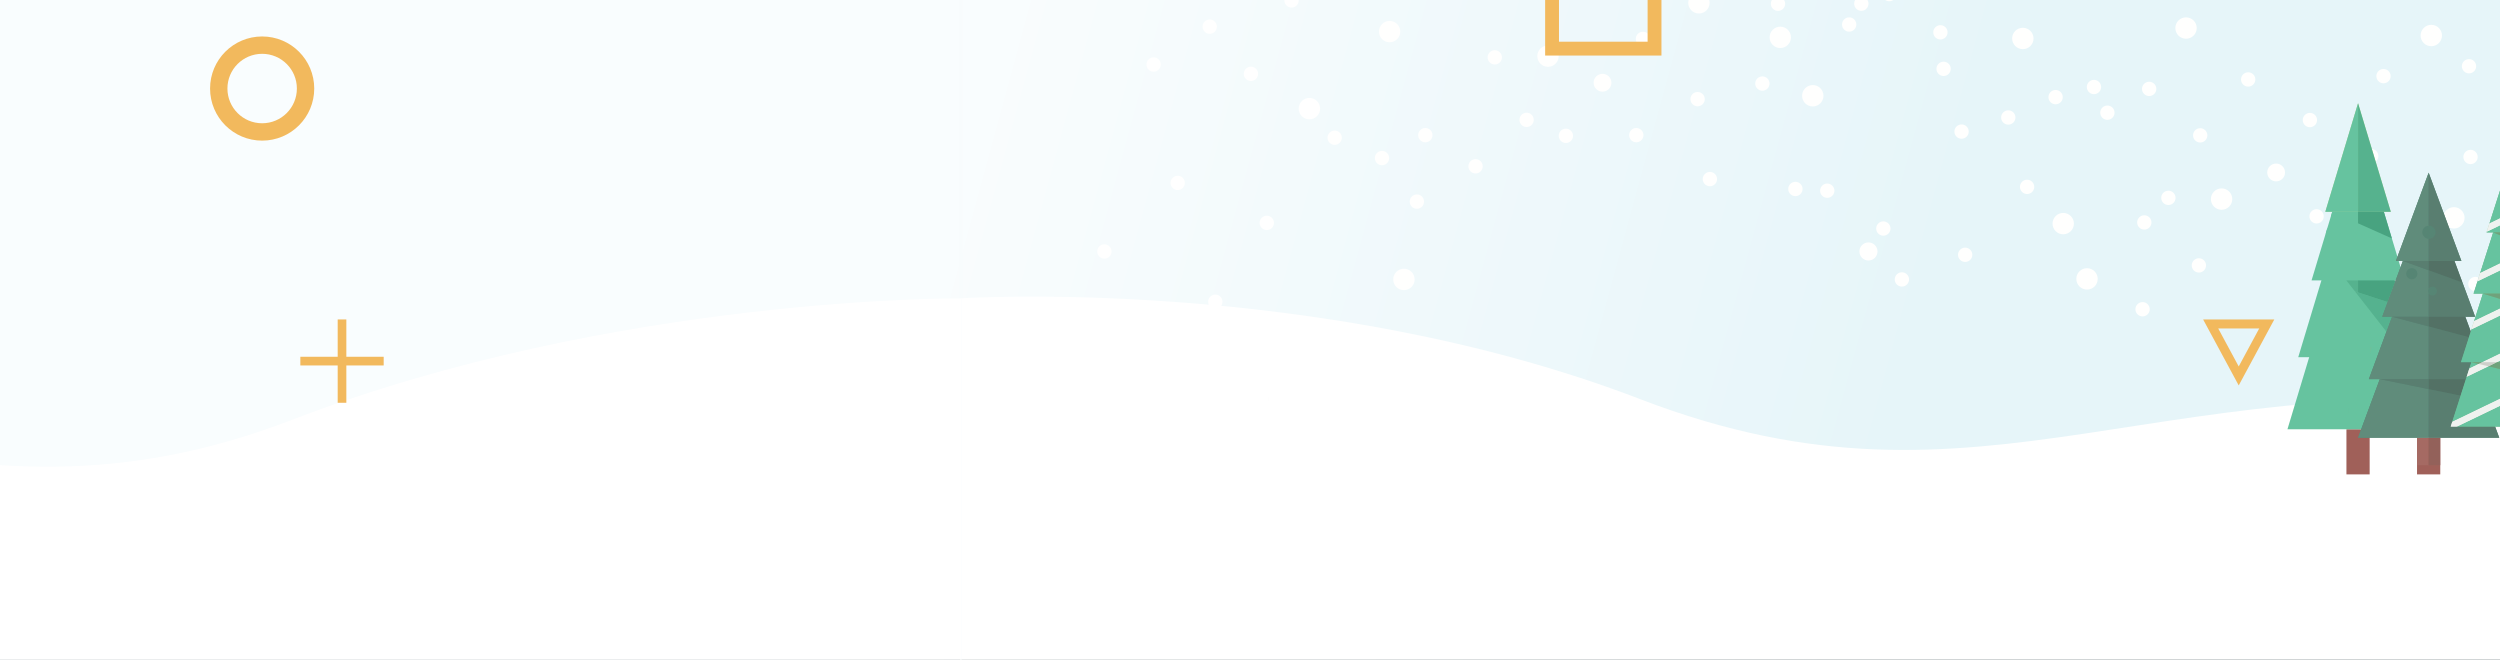 <?xml version="1.0" encoding="UTF-8"?> <svg xmlns="http://www.w3.org/2000/svg" xmlns:xlink="http://www.w3.org/1999/xlink" width="1440px" height="380px" viewBox="0 0 1440 380"><!-- Generator: Sketch 58 (84663) - https://sketch.com --><title>Homepage Hero - Background</title><desc>Created with Sketch.</desc><defs><polygon id="path-1" points="0.038 0.018 950.392 0.018 950.392 580 0.038 580"></polygon><polygon id="path-3" points="0.038 0.018 950.392 0.018 950.392 580 0.038 580"></polygon><polyline id="path-5" points="78.166 168.505 0.993 168.505 12.873 131.44 6.891 131.44 19.555 91.93 14.17 91.93 25.477 56.654 21.679 56.654 39.578 0.806 57.48 56.654 53.682 56.654 64.988 91.93 59.604 91.93 72.268 131.44 66.286 131.44"></polyline><linearGradient x1="37.564%" y1="48.347%" x2="76.706%" y2="51.146%" id="linearGradient-7"><stop stop-color="#FFFFFF" stop-opacity="0.757" offset="0%"></stop><stop stop-color="#FFFFFF" stop-opacity="0" offset="100%"></stop></linearGradient><polygon id="path-8" points="221 208.012 221 208.012 221 205.497 218.507 205.497 199.493 205.497 199.493 186.491 199.493 184 194.507 184 194.507 186.491 194.507 205.497 175.493 205.497 173 205.497 173 210.503 175.493 210.503 194.507 210.503 194.507 229.509 194.507 232 199.493 232 199.493 229.509 199.493 210.503 218.507 210.503 221 210.503 221 208.012"></polygon><path d="M890,-35 L957,-35 L957,32 L890,32 L890,-35 Z M897.976,-27.024 L897.976,24.024 L949.024,24.024 L949.024,-27.024 L897.976,-27.024 Z" id="path-10"></path></defs><g id="Homepage-Hero---Background" stroke="none" stroke-width="1" fill="none" fill-rule="evenodd"><rect fill="#000000" x="0" y="0" width="1440" height="380"></rect><g id="Group" transform="translate(-397, -180)"><g id="GettyImages-1049407326" transform="translate(950, 0)"><g id="Group-4"><mask id="mask-2" fill="white"><use xlink:href="#path-1"></use></mask><g id="Clip-2"></g><polygon id="Fill-1" fill="#FFFFFF" mask="url(#mask-2)" points="0.038 580 950.392 580 950.392 0.018 0.038 0.018"></polygon><polygon id="Fill-1-Copy-2" fill-opacity="0.1" fill="#0499C2" mask="url(#mask-2)" points="0.038 580 950.392 580 950.392 0.018 0.038 0.018"></polygon><path d="M392,410 C592.266,486.948 688.671,383.603 950.392,415.959 L950.392,580.001 L0,580.001 L0,351.854 C0,351.854 205.791,338.453 392,410 Z" id="Fill-3" fill="#FFFFFF" mask="url(#mask-2)"></path></g></g><g id="GettyImages-1049407326-Copy" transform="translate(475.5, 290) scale(-1, 1) translate(-475.5, -290) "><g id="Group-4"><mask id="mask-4" fill="white"><use xlink:href="#path-3"></use></mask><g id="Clip-2"></g><polygon id="Fill-1" fill="#FFFFFF" mask="url(#mask-4)" points="0.038 580 950.392 580 950.392 0.018 0.038 0.018"></polygon><polygon id="Fill-1-Copy" fill-opacity="0.1" fill="#0499C2" mask="url(#mask-4)" points="0.038 580 950.392 580 950.392 0.018 0.038 0.018"></polygon><path d="M0,351.854 C0,351.854 199.504,350.24 385.713,421.787 C585.979,498.736 688.671,383.603 950.392,415.959 L950.392,580.001 L0,580.001 L0,351.854" id="Fill-3" fill="#FFFFFF" mask="url(#mask-4)"></path></g></g></g><g id="Group-179-Copy" transform="translate(1317.5, 76) scale(1, -1) translate(-1317.5, -76) translate(1020, -31)" fill="#FFFFFE"><path d="M174.575,54.2 C174.575,50.8 171.818,48.042 168.418,48.042 C165.018,48.042 162.261,50.8 162.261,54.2 C162.261,57.599 165.018,60.355 168.418,60.355 C171.818,60.355 174.575,57.599 174.575,54.2" id="Fill-79"></path><path d="M318.476,58.385 C318.476,56.106 316.63,54.26 314.351,54.26 C312.075,54.26 310.229,56.106 310.229,58.385 C310.229,60.661 312.075,62.509 314.351,62.509 C316.63,62.509 318.476,60.661 318.476,58.385" id="Fill-82"></path><path d="M357.025,139.149 C357.025,136.872 355.179,135.026 352.901,135.026 C350.624,135.026 348.776,136.872 348.776,139.149 C348.776,141.427 350.624,143.273 352.901,143.273 C355.179,143.273 357.025,141.427 357.025,139.149" id="Fill-85"></path><path d="M116.059,36.238 C116.059,33.962 114.211,32.114 111.934,32.114 C109.656,32.114 107.81,33.962 107.81,36.238 C107.81,38.517 109.656,40.363 111.934,40.363 C114.211,40.363 116.059,38.517 116.059,36.238" id="Fill-86"></path><path d="M36.62,73.158 C36.62,70.88 34.774,69.034 32.495,69.034 C30.219,69.034 28.371,70.88 28.371,73.158 C28.371,75.437 30.219,77.281 32.495,77.281 C34.774,77.281 36.62,75.437 36.62,73.158" id="Fill-87"></path><path d="M168.151,127.051 C168.151,124.774 166.305,122.926 164.029,122.926 C161.752,122.926 159.905,124.774 159.905,127.051 C159.905,129.329 161.752,131.175 164.029,131.175 C166.305,131.175 168.151,129.329 168.151,127.051" id="Fill-89"></path><path d="M8.247,180.842 C8.247,178.566 6.401,176.718 4.124,176.718 C1.846,176.718 0,178.566 0,180.842 C0,183.121 1.846,184.966 4.124,184.966 C6.401,184.966 8.247,183.121 8.247,180.842" id="Fill-94"></path><path d="M218.247,4.876 C218.247,2.597 216.403,0.751 214.124,0.751 C211.846,0.751 210,2.597 210,4.876 C210,7.152 211.846,9 214.124,9 C216.403,9 218.247,7.152 218.247,4.876" id="Fill-95"></path><path d="M140.897,115.326 C140.897,113.05 139.052,111.204 136.775,111.204 C134.497,111.204 132.651,113.05 132.651,115.326 C132.651,117.605 134.497,119.451 136.775,119.451 C139.052,119.451 140.897,117.605 140.897,115.326" id="Fill-96"></path><path d="M250.685,30.125 C250.685,27.847 248.839,26.001 246.561,26.001 C244.285,26.001 242.439,27.847 242.439,30.125 C242.439,32.401 244.285,34.249 246.561,34.249 C248.839,34.249 250.685,32.401 250.685,30.125" id="Fill-97"></path><path d="M233.111,69.034 C233.111,66.757 231.267,64.909 228.988,64.909 C226.712,64.909 224.864,66.757 224.864,69.034 C224.864,71.312 226.712,73.158 228.988,73.158 C231.267,73.158 233.111,71.312 233.111,69.034" id="Fill-98"></path><path d="M222.046,131.792 C222.046,129.514 220.2,127.668 217.921,127.668 C215.645,127.668 213.797,129.514 213.797,131.792 C213.797,134.071 215.645,135.917 217.921,135.917 C220.2,135.917 222.046,134.071 222.046,131.792" id="Fill-102"></path><path d="M190.249,132.876 C190.249,130.599 188.403,128.751 186.124,128.751 C183.848,128.751 182,130.599 182,132.876 C182,135.152 183.848,137 186.124,137 C188.403,137 190.249,135.152 190.249,132.876" id="Fill-103"></path><path d="M349.938,93.1 C349.938,90.823 348.092,88.978 345.813,88.978 C343.535,88.978 341.689,90.823 341.689,93.1 C341.689,95.378 343.535,97.224 345.813,97.224 C348.092,97.224 349.938,95.378 349.938,93.1" id="Fill-105"></path><path d="M251.444,105.034 C251.444,102.758 249.595,100.912 247.319,100.912 C245.043,100.912 243.197,102.758 243.197,105.034 C243.197,107.313 245.043,109.159 247.319,109.159 C249.595,109.159 251.444,107.313 251.444,105.034" id="Fill-106"></path><path d="M101.802,164.387 C101.802,162.11 99.954,160.264 97.677,160.264 C95.399,160.264 93.553,162.11 93.553,164.387 C93.553,166.665 95.399,168.511 97.677,168.511 C99.954,168.511 101.802,166.665 101.802,164.387" id="Fill-107"></path><path d="M409.966,19.4 C409.966,17.122 408.12,15.276 405.842,15.276 C403.565,15.276 401.719,17.122 401.719,19.4 C401.719,21.679 403.565,23.525 405.842,23.525 C408.12,23.525 409.966,21.679 409.966,19.4" id="Fill-108"></path><path d="M245.312,166.843 C245.312,163.443 242.555,160.686 239.155,160.686 C235.755,160.686 233,163.443 233,166.843 C233,170.243 235.755,173 239.155,173 C242.555,173 245.312,170.243 245.312,166.843" id="Fill-118"></path><path d="M265.791,68.322 C265.791,64.922 263.033,62.165 259.634,62.165 C256.234,62.165 253.476,64.922 253.476,68.322 C253.476,71.722 256.234,74.479 259.634,74.479 C263.033,74.479 265.791,71.722 265.791,68.322" id="Fill-119"></path><path d="M352.737,37.62 C352.737,34.22 349.98,31.465 346.58,31.465 C343.18,31.465 340.423,34.22 340.423,37.62 C340.423,41.02 343.18,43.777 346.58,43.777 C349.98,43.777 352.737,41.02 352.737,37.62" id="Fill-122"></path><path d="M407.15,92.581 C407.15,90.305 405.304,88.457 403.026,88.457 C400.749,88.457 398.901,90.305 398.901,92.581 C398.901,94.86 400.749,96.704 403.026,96.704 C405.304,96.704 407.15,94.86 407.15,92.581" id="Fill-126"></path><path d="M314.628,113.846 C314.628,111.569 312.78,109.721 310.504,109.721 C308.225,109.721 306.38,111.569 306.38,113.846 C306.38,116.122 308.225,117.97 310.504,117.97 C312.78,117.97 314.628,116.122 314.628,113.846" id="Fill-127"></path><path d="M406.276,144.85 C406.276,142.574 404.428,140.726 402.152,140.726 C399.874,140.726 398.028,142.574 398.028,144.85 C398.028,147.129 399.874,148.972 402.152,148.972 C404.428,148.972 406.276,147.129 406.276,144.85" id="Fill-128"></path><path d="M386.579,162.541 C386.579,159.139 383.821,156.383 380.419,156.383 C377.019,156.383 374.264,159.139 374.264,162.541 C374.264,165.94 377.019,168.698 380.419,168.698 C383.821,168.698 386.579,165.94 386.579,162.541" id="Fill-129"></path><path d="M399.603,57.517 C399.603,54.118 396.845,51.36 393.443,51.36 C390.043,51.36 387.288,54.118 387.288,57.517 C387.288,60.919 390.043,63.675 393.443,63.675 C396.845,63.675 399.603,60.919 399.603,57.517" id="Fill-133"></path><path d="M279.075,137.236 C279.075,134.957 277.229,133.111 274.951,133.111 C272.675,133.111 270.827,134.957 270.827,137.236 C270.827,139.512 272.675,141.358 274.951,141.358 C277.229,141.358 279.075,139.512 279.075,137.236" id="Fill-137"></path><path d="M296.18,83.66 C296.18,80.828 293.882,78.53 291.05,78.53 C288.214,78.53 285.917,80.828 285.917,83.66 C285.917,86.495 288.214,88.793 291.05,88.793 C293.882,88.793 296.18,86.495 296.18,83.66" id="Fill-138"></path><path d="M188.278,22.357 C188.278,18.955 185.52,16.2 182.118,16.2 C178.718,16.2 175.963,18.955 175.963,22.357 C175.963,25.757 178.718,28.512 182.118,28.512 C185.52,28.512 188.278,25.757 188.278,22.357" id="Fill-158"></path><path d="M68.93,51.36 C68.93,49.084 67.085,47.236 64.806,47.236 C62.53,47.236 60.684,49.084 60.684,51.36 C60.684,53.639 62.53,55.485 64.806,55.485 C67.085,55.485 68.93,53.639 68.93,51.36" id="Fill-165"></path><path d="M56.247,180.876 C56.247,178.599 54.401,176.753 52.124,176.753 C49.846,176.753 48,178.599 48,180.876 C48,183.152 49.846,185 52.124,185 C54.401,185 56.247,183.152 56.247,180.876" id="Fill-176"></path></g><g id="Group-179" transform="translate(632, -24)" fill="#FFFFFE"><path d="M449.44,168.842 C449.44,165.963 447.107,163.628 444.226,163.628 C441.346,163.628 439.013,165.963 439.013,168.842 C439.013,171.723 441.346,174.056 444.226,174.056 C447.107,174.056 449.44,171.723 449.44,168.842" id="Fill-78"></path><path d="M174.575,42.2 C174.575,38.8 171.818,36.042 168.418,36.042 C165.018,36.042 162.261,38.8 162.261,42.2 C162.261,45.599 165.018,48.355 168.418,48.355 C171.818,48.355 174.575,45.599 174.575,42.2" id="Fill-79"></path><path d="M418.312,79.157 C418.312,75.757 415.557,73 412.155,73 C408.755,73 406,75.757 406,79.157 C406,82.557 408.755,85.314 412.155,85.314 C415.557,85.314 418.312,82.557 418.312,79.157" id="Fill-80"></path><path d="M182.822,184.955 C182.822,181.553 180.067,178.796 176.665,178.796 C173.265,178.796 170.51,181.553 170.51,184.955 C170.51,188.355 173.265,191.111 176.665,191.111 C180.067,191.111 182.822,188.355 182.822,184.955" id="Fill-81"></path><path d="M318.476,46.385 C318.476,44.106 316.63,42.26 314.351,42.26 C312.075,42.26 310.229,44.106 310.229,46.385 C310.229,48.661 312.075,50.509 314.351,50.509 C316.63,50.509 318.476,48.661 318.476,46.385" id="Fill-82"></path><path d="M72.143,197.797 C72.143,195.52 70.297,193.673 68.019,193.673 C65.743,193.673 63.895,195.52 63.895,197.797 C63.895,200.075 65.743,201.919 68.019,201.919 C70.297,201.919 72.143,200.075 72.143,197.797" id="Fill-84"></path><path d="M357.025,127.149 C357.025,124.872 355.179,123.026 352.901,123.026 C350.624,123.026 348.776,124.872 348.776,127.149 C348.776,129.427 350.624,131.273 352.901,131.273 C355.179,131.273 357.025,129.427 357.025,127.149" id="Fill-85"></path><path d="M116.059,24.238 C116.059,21.962 114.211,20.114 111.934,20.114 C109.656,20.114 107.81,21.962 107.81,24.238 C107.81,26.517 109.656,28.363 111.934,28.363 C114.211,28.363 116.059,26.517 116.059,24.238" id="Fill-86"></path><path d="M36.62,61.158 C36.62,58.88 34.774,57.034 32.495,57.034 C30.219,57.034 28.371,58.88 28.371,61.158 C28.371,63.437 30.219,65.281 32.495,65.281 C34.774,65.281 36.62,63.437 36.62,61.158" id="Fill-87"></path><path d="M168.151,115.051 C168.151,112.774 166.305,110.926 164.029,110.926 C161.752,110.926 159.905,112.774 159.905,115.051 C159.905,117.329 161.752,119.175 164.029,119.175 C166.305,119.175 168.151,117.329 168.151,115.051" id="Fill-89"></path><path d="M8.247,168.842 C8.247,166.566 6.401,164.718 4.124,164.718 C1.846,164.718 0,166.566 0,168.842 C0,171.121 1.846,172.966 4.124,172.966 C6.401,172.966 8.247,171.121 8.247,168.842" id="Fill-94"></path><path d="M92.669,66.53 C92.669,64.252 90.825,62.406 88.546,62.406 C86.268,62.406 84.422,64.252 84.422,66.53 C84.422,68.806 86.268,70.654 88.546,70.654 C90.825,70.654 92.669,68.806 92.669,66.53" id="Fill-95"></path><path d="M140.897,103.326 C140.897,101.05 139.052,99.204 136.775,99.204 C134.497,99.204 132.651,101.05 132.651,103.326 C132.651,105.605 134.497,107.451 136.775,107.451 C139.052,107.451 140.897,105.605 140.897,103.326" id="Fill-96"></path><path d="M233.111,57.034 C233.111,54.758 231.267,52.91 228.988,52.91 C226.712,52.91 224.864,54.758 224.864,57.034 C224.864,59.312 226.712,61.158 228.988,61.158 C231.267,61.158 233.111,59.312 233.111,57.034" id="Fill-98"></path><path d="M467.615,184.955 C467.615,182.677 465.769,180.831 463.491,180.831 C461.212,180.831 459.367,182.677 459.367,184.955 C459.367,187.232 461.212,189.078 463.491,189.078 C465.769,189.078 467.615,187.232 467.615,184.955" id="Fill-99"></path><path d="M501.986,99.796 C501.986,97.518 500.138,95.674 497.862,95.674 C495.583,95.674 493.737,97.518 493.737,99.796 C493.737,102.075 495.583,103.921 497.862,103.921 C500.138,103.921 501.986,102.075 501.986,99.796" id="Fill-100"></path><path d="M222.046,119.792 C222.046,117.514 220.2,115.668 217.921,115.668 C215.645,115.668 213.797,117.514 213.797,119.792 C213.797,122.071 215.645,123.917 217.921,123.917 C220.2,123.917 222.046,122.071 222.046,119.792" id="Fill-102"></path><path d="M193.103,101.846 C193.103,99.569 191.257,97.721 188.979,97.721 C186.703,97.721 184.855,99.569 184.855,101.846 C184.855,104.122 186.703,105.97 188.979,105.97 C191.257,105.97 193.103,104.122 193.103,101.846" id="Fill-103"></path><path d="M349.938,81.1 C349.938,78.823 348.092,76.978 345.813,76.978 C343.535,76.978 341.689,78.823 341.689,81.1 C341.689,83.378 343.535,85.224 345.813,85.224 C348.092,85.224 349.938,83.378 349.938,81.1" id="Fill-105"></path><path d="M251.444,93.034 C251.444,90.758 249.595,88.912 247.319,88.912 C245.043,88.912 243.197,90.758 243.197,93.034 C243.197,95.313 245.043,97.159 247.319,97.159 C249.595,97.159 251.444,95.313 251.444,93.034" id="Fill-106"></path><path d="M101.802,152.387 C101.802,150.11 99.954,148.264 97.677,148.264 C95.399,148.264 93.553,150.11 93.553,152.387 C93.553,154.665 95.399,156.511 97.677,156.511 C99.954,156.511 101.802,154.665 101.802,152.387" id="Fill-107"></path><path d="M539.731,131.634 C539.731,129.358 537.886,127.512 535.607,127.512 C533.331,127.512 531.485,129.358 531.485,131.634 C531.485,133.913 533.331,135.759 535.607,135.759 C537.886,135.759 539.731,133.913 539.731,131.634" id="Fill-110"></path><path d="M607.249,152.124 C607.249,149.846 605.403,148 603.124,148 C600.846,148 599,149.846 599,152.124 C599,154.401 600.846,156.247 603.124,156.247 C605.403,156.247 607.249,154.401 607.249,152.124" id="Fill-112"></path><path d="M585.976,88.912 C585.976,86.633 584.13,84.787 581.851,84.787 C579.575,84.787 577.729,86.633 577.729,88.912 C577.729,91.188 579.575,93.034 581.851,93.034 C584.13,93.034 585.976,91.188 585.976,88.912" id="Fill-114"></path><path d="M128.371,86.566 C128.371,83.166 125.614,80.409 122.214,80.409 C118.814,80.409 116.059,83.166 116.059,86.566 C116.059,89.966 118.814,92.723 122.214,92.723 C125.614,92.723 128.371,89.966 128.371,86.566" id="Fill-118"></path><path d="M265.791,56.322 C265.791,52.922 263.033,50.165 259.634,50.165 C256.234,50.165 253.476,52.922 253.476,56.322 C253.476,59.722 256.234,62.479 259.634,62.479 C263.033,62.479 265.791,59.722 265.791,56.322" id="Fill-119"></path><path d="M352.737,25.62 C352.737,22.22 349.98,19.465 346.58,19.465 C343.18,19.465 340.423,22.22 340.423,25.62 C340.423,29.02 343.18,31.777 346.58,31.777 C349.98,31.777 352.737,29.02 352.737,25.62" id="Fill-122"></path><path d="M539.312,46.157 C539.312,42.755 536.555,40 533.155,40 C529.755,40 527,42.755 527,46.157 C527,49.557 529.755,52.312 533.155,52.312 C536.555,52.312 539.312,49.557 539.312,46.157" id="Fill-123"></path><path d="M387.249,72.124 C387.249,69.848 385.403,68 383.124,68 C380.848,68 379,69.848 379,72.124 C379,74.403 380.848,76.247 383.124,76.247 C385.403,76.247 387.249,74.403 387.249,72.124" id="Fill-126"></path><path d="M314.628,101.846 C314.628,99.569 312.78,97.721 310.504,97.721 C308.225,97.721 306.38,99.569 306.38,101.846 C306.38,104.122 308.225,105.97 310.504,105.97 C312.78,105.97 314.628,104.122 314.628,101.846" id="Fill-127"></path><path d="M406.276,132.85 C406.276,130.574 404.428,128.726 402.152,128.726 C399.874,128.726 398.028,130.574 398.028,132.85 C398.028,135.129 399.874,136.972 402.152,136.972 C404.428,136.972 406.276,135.129 406.276,132.85" id="Fill-128"></path><path d="M437.249,38.124 C437.249,35.846 435.403,34 433.124,34 C430.848,34 429,35.846 429,38.124 C429,40.401 430.848,42.249 433.124,42.249 C435.403,42.249 437.249,40.401 437.249,38.124" id="Fill-130"></path><path d="M460.345,20.59 C460.345,18.314 458.497,16.466 456.221,16.466 C453.942,16.466 452.096,18.314 452.096,20.59 C452.096,22.869 453.942,24.715 456.221,24.715 C458.497,24.715 460.345,22.869 460.345,20.59" id="Fill-131"></path><path d="M399.603,45.517 C399.603,42.118 396.845,39.36 393.443,39.36 C390.043,39.36 387.288,42.118 387.288,45.517 C387.288,48.919 390.043,51.675 393.443,51.675 C396.845,51.675 399.603,48.919 399.603,45.517" id="Fill-133"></path><path d="M491.633,63.653 C491.633,61.377 489.787,59.531 487.511,59.531 C485.232,59.531 483.389,61.377 483.389,63.653 C483.389,65.932 485.232,67.778 487.511,67.778 C489.787,67.778 491.633,65.932 491.633,63.653" id="Fill-134"></path><path d="M274.075,102.236 C274.075,99.957 272.229,98.111 269.951,98.111 C267.675,98.111 265.827,99.957 265.827,102.236 C265.827,104.512 267.675,106.358 269.951,106.358 C272.229,106.358 274.075,104.512 274.075,102.236" id="Fill-137"></path><path d="M296.18,71.66 C296.18,68.828 293.882,66.53 291.05,66.53 C288.214,66.53 285.917,68.828 285.917,71.66 C285.917,74.495 288.214,76.793 291.05,76.793 C293.882,76.793 296.18,74.495 296.18,71.66" id="Fill-138"></path><path d="M68.93,39.36 C68.93,37.084 67.085,35.236 64.806,35.236 C62.53,35.236 60.684,37.084 60.684,39.36 C60.684,41.639 62.53,43.485 64.806,43.485 C67.085,43.485 68.93,41.639 68.93,39.36" id="Fill-165"></path><path d="M188.247,140.124 C188.247,137.848 186.401,136 184.122,136 C181.846,136 180,137.848 180,140.124 C180,142.403 181.846,144.249 184.122,144.249 C186.401,144.249 188.247,142.403 188.247,140.124" id="Fill-165-Copy"></path><path d="M50.482,129.358 C50.482,127.082 48.636,125.236 46.36,125.236 C44.081,125.236 42.235,127.082 42.235,129.358 C42.235,131.634 44.081,133.482 46.36,133.482 C48.636,133.482 50.482,131.634 50.482,129.358" id="Fill-176"></path></g><g id="Group-17" transform="translate(1317, 59)"><g id="Group-19"><polygon id="Fill-6" fill="#A06059" points="34.547 214.249 47.923 214.249 47.923 188.265 34.547 188.265"></polygon><polyline id="Fill-8" fill="#66C39F" points="0.569 188.265 41.236 53.439 81.901 188.265 0.569 188.265"></polyline><polyline id="Fill-9" fill="#66C39F" points="6.786 146.754 41.236 32.538 75.686 146.754 6.786 146.754"></polyline><polyline id="Fill-10" fill="#66C39F" points="14.457 102.505 41.236 13.724 68.013 102.505 14.457 102.505"></polyline><polyline id="Fill-11" fill="#BCD997" points="22.37 63.001 41.236 0.454 60.1 63.001"></polyline></g><g id="Group-63" transform="translate(40.3, 18.2)"><polygon id="Fill-56" fill="#A06059" points="34.913 196.049 48.291 196.049 48.291 174.929 34.913 174.929"></polygon><polyline id="Fill-57" fill="#568574" points="0.936 174.929 41.601 65.342 82.267 174.929 0.936 174.929"></polyline><polyline id="Fill-58" fill="#568574" points="7.151 141.189 41.601 48.352 76.051 141.189 7.151 141.189"></polyline><polyline id="Fill-59" fill="#568574" points="14.823 105.222 41.601 33.06 68.38 105.222 14.823 105.222"></polyline><polyline id="Fill-60" fill="#568574" points="22.736 73.112 41.601 22.274 60.467 73.112 22.736 73.112"></polyline><polyline id="Fill-62" fill="#73B686" points="131.466 168.505 119.586 131.44 125.568 131.44 112.904 91.93 118.288 91.93 106.982 56.654 110.779 56.654 92.879 0.806 74.979 56.654 78.777 56.654 67.47 91.93 72.855 91.93 60.191 131.44 66.173 131.44 54.293 168.505 131.466 168.505"></polyline></g><g id="Group-74" transform="translate(93.6, 18.2)"><mask id="mask-6" fill="white"><use xlink:href="#path-5"></use></mask><g id="Clip-65"></g><polyline id="Fill-64" fill="#EEF1EF" mask="url(#mask-6)" points="150.561 124.079 -16.874 204.892 -17.442 201.071 149.993 120.257 150.561 124.079"></polyline><polyline id="Fill-66" fill="#EEF1EF" mask="url(#mask-6)" points="146.955 99.835 -20.48 180.648 -21.048 176.826 146.385 96.013 146.955 99.835"></polyline><polyline id="Fill-67" fill="#EEF1EF" mask="url(#mask-6)" points="143.348 75.591 -24.086 156.404 -24.656 152.582 142.779 71.769 143.348 75.591"></polyline><polyline id="Fill-68" fill="#EEF1EF" mask="url(#mask-6)" points="139.741 51.346 -27.694 132.159 -28.262 128.337 139.173 47.525 139.741 51.346"></polyline><polyline id="Fill-69" fill="#EEF1EF" mask="url(#mask-6)" points="136.136 27.102 -31.3 107.916 -31.868 104.094 135.567 23.28 136.136 27.102"></polyline><polyline id="Fill-70" fill="#EEF1EF" mask="url(#mask-6)" points="132.529 2.859 -34.905 83.671 -35.474 79.85 131.96 -0.963 132.529 2.859"></polyline><polyline id="Fill-71" fill="#EEF1EF" mask="url(#mask-6)" points="128.922 -21.386 -38.513 59.427 -39.081 55.605 128.353 -25.208 128.922 -21.386"></polyline></g><polyline id="Fill-181" fill="#56B28E" points="41.236 111.134 39.434 108.828 41.236 109.418 41.236 111.134"></polyline><path d="M41.236,102.505 L34.494,102.505 L22.716,87.433 L22.716,75.122 L23.468,72.634 L25.681,72.634 L25.681,65.372 L25.658,65.372 L26.373,63.001 L41.236,63.001 L26.373,63.001 L41.236,69.637 L41.236,102.505 M32.698,83.53 C30.593,83.53 28.887,85.236 28.887,87.342 C28.887,89.447 30.593,91.153 32.698,91.153 C34.804,91.153 36.511,89.447 36.511,87.342 C36.511,85.236 34.804,83.53 32.698,83.53 M65.714,94.88 L64.637,91.312 L65.714,94.88 M63.92,88.932 L56.098,63.001 L56.099,63.001 L63.92,88.932" id="Fill-182" fill="#66C39F"></path><polygon id="Fill-183" fill="#66C39F" points="41.236 0.454 41.236 63.001 22.37 63.001 41.236 0.454 60.1 63.001"></polygon><polyline id="Fill-184" fill="#56B28E" points="41.236 109.418 39.434 108.828 34.494 102.505 41.236 102.505 41.236 109.418"></polyline><polyline id="Fill-185" fill="#66C39F" points="41.236 69.637 26.373 63.001 41.236 63.001 41.236 69.637"></polyline><polyline id="Fill-187" fill-opacity="0.538" fill="#48A380" points="57.59 132.066 41.236 111.134 41.236 109.418 58.252 114.992 55.123 123.422 60.798 123.422 60.797 123.422 57.59 132.066"></polyline><polygon id="Fill-189" fill="#56B28E" points="41.236 63.001 41.236 0.454 60.1 63.001"></polygon><polyline id="Fill-191" fill="#517F73" points="62.583 103.317 62.339 102.505 62.585 103.316 62.583 103.317"></polyline><polyline id="Fill-192" fill="#48A380" points="58.252 114.992 41.236 109.418 41.236 102.505 62.339 102.505 62.583 103.317 58.252 114.992"></polyline><polyline id="Fill-193" fill="#48A380" points="60.726 78.342 41.236 69.637 41.236 63.001 56.098 63.001 60.726 78.342"></polyline><polyline id="Fill-249" fill="#93B07C" points="48.614 144.707 48.614 140.945 48.768 140.945 48.614 144.707"></polyline><polyline id="Fill-264" fill="#7F6F64" points="2.37 178.751 2.367 178.749 2.367 176.196 2.37 176.198 2.37 178.751"></polyline><polyline id="Fill-275" fill="#7F6F64" points="36.022 178.751 36.019 178.749 36.019 176.196 36.022 176.198 36.022 178.751"></polyline><polygon id="Fill-287" fill="#A56A63" points="75.213 208.961 81.901 208.961 81.901 193.129 75.213 193.129"></polygon><polyline id="Fill-288" fill="#608C7B" points="81.901 193.129 41.236 193.129 53.756 159.389 81.901 165.151 81.901 193.129"></polyline><path d="M81.901,159.389 L47.451,159.389 L60.798,123.422 L81.901,129.042 L81.901,159.389 M106.165,131.938 L103.004,123.422 L106.165,131.938" id="Fill-289" fill="#608C7B"></path><path d="M108.68,123.422 L108.68,123.422 L96.764,91.312 L108.68,123.422 M81.901,123.422 L55.123,123.422 L62.583,103.317 L62.585,103.316 L62.885,102.505 L67.038,91.312 L81.901,91.312 L67.038,91.312 L81.901,96.707 L81.901,107.386 C81.691,107.758 81.57,108.187 81.57,108.646 C81.57,109.104 81.691,109.533 81.901,109.905 L81.901,123.422 M72.197,95.443 C70.415,95.443 68.97,96.889 68.97,98.671 C68.97,100.455 70.415,101.899 72.197,101.899 C73.98,101.899 75.425,100.455 75.425,98.671 C75.425,96.889 73.98,95.443 72.197,95.443" id="Fill-290" fill="#608C7B"></path><path d="M100.767,91.312 L100.767,91.312 L81.901,40.474 L81.901,70.972 C79.864,71.052 78.239,72.726 78.239,74.78 C78.239,76.835 79.864,78.511 81.901,78.589 L81.901,91.312 L63.036,91.312 L81.901,40.474 L100.767,91.312" id="Fill-291" fill="#608C7B"></path><polyline id="Fill-292" fill="#597E70" points="81.901 165.151 53.755 159.389 81.901 159.389 81.901 165.151"></polyline><polyline id="Fill-293" fill="#597E70" points="106.165 131.938 103.004 123.422 106.165 131.938"></polyline><polyline id="Fill-294" fill="#597E70" points="81.901 129.042 60.797 123.422 81.901 123.422 81.901 129.042"></polyline><path d="M101.391,103.782 L101.391,103.782 L96.764,91.312 L101.391,103.782 M81.901,96.707 L67.038,91.312 L81.901,91.312 L81.901,96.707" id="Fill-295" fill="#597E70"></path><polygon id="Fill-296" fill="#93615A" points="81.901 208.961 88.591 208.961 88.591 193.129 81.901 193.129"></polygon><polyline id="Fill-297" fill="#597E70" points="122.567 193.129 81.901 193.129 81.901 165.151 100.295 168.916 94.593 186.705 120.184 186.705 122.567 193.129"></polyline><polyline id="Fill-298" fill="#597E70" points="103.349 159.389 81.901 159.389 81.901 129.042 105.113 135.222 100.491 149.64 106.473 149.64 103.349 159.389"></polyline><path d="M108.68,123.422 L81.901,123.422 L81.901,109.905 C82.341,110.677 83.17,111.198 84.123,111.198 C85.534,111.198 86.676,110.055 86.676,108.646 C86.676,107.236 85.534,106.093 84.123,106.093 C83.17,106.093 82.341,106.614 81.901,107.386 L81.901,96.707 L101.391,103.782 L108.68,123.422" id="Fill-299" fill="#597E70"></path><polyline id="Fill-300" fill="#537165" points="100.295 168.916 81.901 165.151 81.901 159.389 103.349 159.389 100.295 168.916"></polyline><polyline id="Fill-301" fill="#537165" points="105.113 135.222 81.901 129.042 81.901 123.422 103.004 123.422 106.165 131.938 105.113 135.222"></polyline><path d="M100.767,91.312 L81.901,91.312 L81.901,78.589 C81.951,78.591 82.001,78.591 82.051,78.591 C84.156,78.591 85.862,76.885 85.862,74.78 C85.862,72.675 84.156,70.97 82.051,70.97 C82.001,70.97 81.951,70.971 81.901,70.972 L81.901,40.474 L100.767,91.312" id="Fill-302" fill="#597E70"></path><polyline id="Fill-303" fill="#537165" points="101.391 103.782 81.901 96.707 81.901 91.312 96.764 91.312 101.391 103.782"></polyline><path d="M171.766,186.705 L171.766,186.705 L159.886,149.64 L171.766,186.705 M133.179,186.705 L98.279,186.705 L133.179,169.861 L133.179,186.705 M94.593,186.705 L94.593,186.705 L106.473,149.64 L100.491,149.64 L113.155,110.129 L107.77,110.129 L119.077,74.854 L115.279,74.854 L133.179,19.006 L151.079,74.854 L133.179,19.006 L133.179,35.84 L126.796,38.921 L125.243,43.766 L133.179,39.936 L133.179,61.824 L116.943,69.66 L115.391,74.507 L133.179,65.92 L133.179,74.854 L131.196,74.854 C130.866,73.828 129.903,73.086 128.766,73.086 C127.63,73.086 126.668,73.828 126.337,74.854 L119.077,74.854 L133.179,80.781 L133.179,87.81 L111.584,98.233 L110.031,103.077 L133.179,91.905 L133.179,110.129 L113.155,110.129 L130.008,115.324 L108.1,125.898 L106.548,130.744 L133.179,117.891 L133.179,139.779 L112.748,149.64 L106.473,149.64 L110.681,150.637 L105.325,153.223 L103.771,158.068 L116.373,151.987 L133.179,155.969 L133.179,165.764 L95.472,183.963 L94.593,186.705 M165.868,149.64 L165.868,149.64 L157.594,123.828 L157.595,123.828 L165.868,149.64 M133.179,149.64 L121.234,149.64 L133.179,143.875 L133.179,149.64 M158.588,110.129 L158.588,110.129 L147.282,74.854 L158.588,110.129" id="Fill-305" fill="#66C39F"></path><polyline id="Fill-306" fill="#EFF2EF" points="98.279 186.705 94.593 186.705 95.472 183.963 133.179 165.764 133.179 169.861 98.279 186.705"></polyline><path d="M103.771,158.068 L105.325,153.223 L110.681,150.637 L116.373,151.987 L103.771,158.068 M121.234,149.64 L112.748,149.64 L133.179,139.779 L133.179,143.875 L121.234,149.64" id="Fill-307" fill="#EFF2EF"></path><polyline id="Fill-308" fill="#EFF2EF" points="106.548 130.744 108.1 125.898 130.008 115.324 133.179 116.302 133.179 117.891 106.548 130.744"></polyline><polyline id="Fill-309" fill="#EFF2EF" points="110.031 103.077 111.584 98.233 133.179 87.81 133.179 91.905 110.031 103.077"></polyline><polyline id="Fill-310" fill="#EFF2EF" points="115.391 74.507 116.943 69.66 133.179 61.824 133.179 65.92 115.391 74.507"></polyline><path d="M133.179,155.969 L116.373,151.987 L121.234,149.64 L133.179,149.64 L133.179,155.969 M110.681,150.637 L106.473,149.64 L112.748,149.64 L110.681,150.637" id="Fill-312" fill="#70A27C"></path><polyline id="Fill-313" fill="#CDD0CA" points="116.373 151.987 110.681 150.637 112.748 149.64 121.234 149.64 116.373 151.987"></polyline><polyline id="Fill-314" fill="#70A27C" points="130.008 115.324 113.155 110.129 133.179 110.129 133.179 113.794 130.008 115.324"></polyline><path d="M133.179,80.781 L119.077,74.854 L126.337,74.854 C126.257,75.101 126.214,75.365 126.214,75.638 C126.214,77.048 127.357,78.191 128.766,78.191 C130.177,78.191 131.32,77.048 131.32,75.638 C131.32,75.365 131.275,75.101 131.196,74.854 L133.179,74.854 L133.179,80.781" id="Fill-316" fill="#70A27C"></path></g><polyline id="Fill-191" fill="#517F73" points="754.325 162.986 754.105 162.255 754.326 162.985 754.325 162.986"></polyline><polyline id="Fill-264" fill="#7F6F64" points="700.133 230.876 700.131 230.874 700.131 228.576 700.133 228.578 700.133 230.876"></polyline><polyline id="Fill-275" fill="#7F6F64" points="730.42 230.876 730.417 230.874 730.417 228.576 730.42 228.578 730.42 230.876"></polyline><polyline id="Fill-293" fill="#597E70" points="793.548 188.744 790.704 181.08 793.548 188.744"></polyline><rect id="Rectangle-Copy" fill="url(#linearGradient-7)" x="0" y="0" width="1440" height="380"></rect><circle id="Oval" stroke="#F2B95D" stroke-width="10" cx="151" cy="51" r="25"></circle><mask id="mask-9" fill="white"><use xlink:href="#path-8"></use></mask><use id="Mask" fill="#F2B95D" fill-rule="nonzero" xlink:href="#path-8"></use><mask id="mask-11" fill="white"><use xlink:href="#path-10"></use></mask><use id="Mask" fill="#F2B95D" fill-rule="nonzero" xlink:href="#path-10"></use><g id="boots" mask="url(#mask-11)"><g transform="translate(860, 320)"><g id="Group-2" transform="translate(45, 1)"><path d="M23,14 C18.564,13.583 18.266,11.907 17.883,11.831 C16.628,9.808 17.161,6.285 17,4 C16.902,2.6 17.519,1 15,1 C13,1 1.07,0.31 1,1 C0.459,6.33 6.627,14.491 8.326,19.726 C9.219,22.48 10.129,22.727 13,23 C14.691,23.161 24,24 27,21 C28.798,19.202 27.436,14.417 23,14 Z" id="Fill-87" fill="#252B30"></path><path d="M20,19.6 C16,20 13.164,18.854 12.658,18.459 C11.829,17.811 6,8 5,3 C4.752,1.762 4,2 2,2 C1.9,2.035 1.211,2.848 2,5 C3.913,10.221 8.614,19.828 8.66,19.985 C9.048,21.293 9.895,22.304 11.244,22.653 C12.631,23.012 14.05,22.802 15.45,22.75 C16.611,22.707 23.38,22.965 26,21 C27.651,19.762 28.042,18.185 27,18 C25.517,17.737 21.802,19.42 20,19.6 Z" id="Fill-101" fill="#5E6670" opacity="0.247"></path></g><g id="Group-2-Copy" transform="translate(11, 12) scale(-1, 1) translate(-11, -12) "><path d="M13.916,13.558 C12.475,13.395 11.266,12.907 10.883,12.831 C9.628,10.808 13,2 11,1 C9.186,0.093 1,1 1,2 C1,7.232 -0.373,15.491 1.326,20.726 C2.219,23.48 3.888,23.315 6.759,23.589 C8.45,23.75 20,24 21,22 C22.401,19.197 20.274,15.443 18,15 C17.33,14.87 14.46,13.619 13.916,13.558 Z" id="Fill-87" fill="#252B30"></path><path d="M18,19 C14,21 6.164,19.854 5.658,19.459 C5.066,18.996 3,15 4,4 C4.157,2.273 2.211,3.473 2,4 C-6.57252031e-14,9 1.64,20.916 1.66,20.985 C2.048,22.293 2.895,23.304 4.244,23.653 C5.631,24.012 7.05,23.802 8.45,23.75 C10.137,23.687 12.228,23.85 13.948,23.264 C16.573,22.368 21,22.357 21,19 C21,17.833 20,17.833 18,19 Z" id="Fill-101" fill="#5E6670" opacity="0.247"></path></g></g></g><path d="M1289.5,189.459 L1273.343,219.408 L1305.657,219.408 L1289.5,189.459 Z" id="Triangle" stroke="#F2B95D" stroke-width="5.184" transform="translate(1289.5, 203) scale(1, -1) translate(-1289.5, -203) "></path></g></svg> 